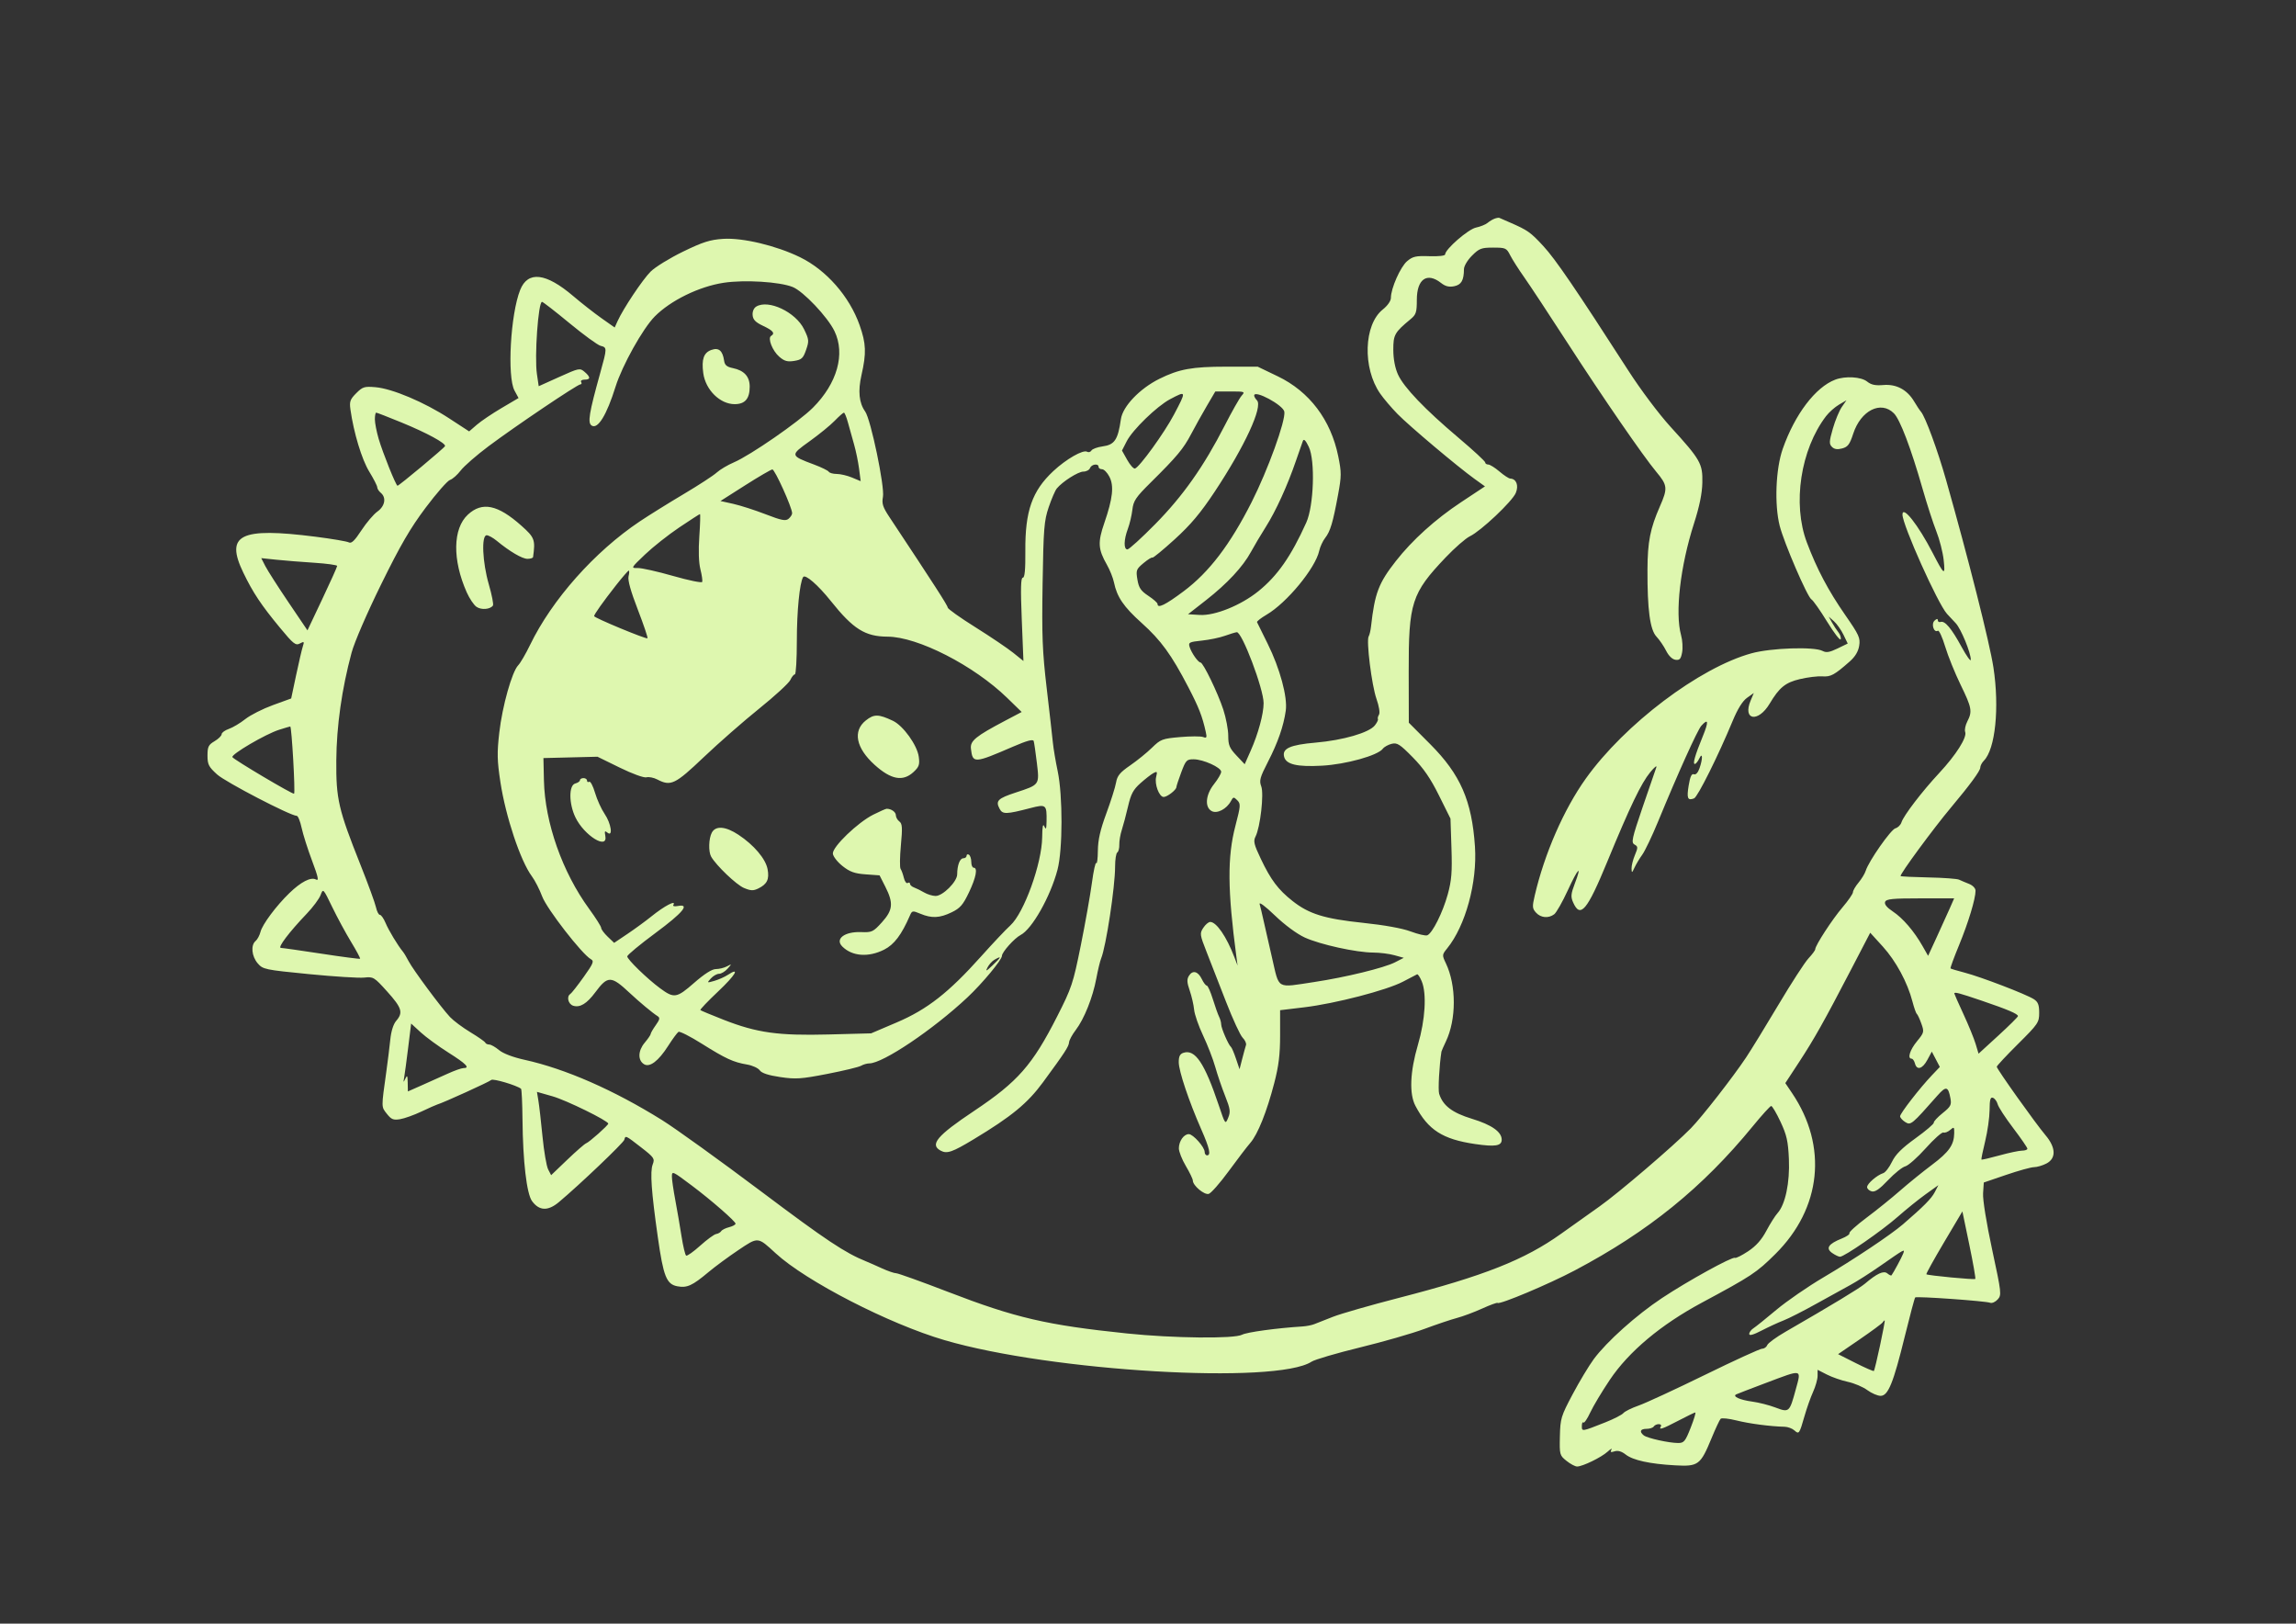 <svg xmlns="http://www.w3.org/2000/svg" xmlns:xlink="http://www.w3.org/1999/xlink" width="1123" zoomAndPan="magnify" viewBox="0 0 842.25 595.5" height="794" preserveAspectRatio="xMidYMid meet"><rect x="0" y="0" width="842.25" height="595.5" fill="#333333" stroke="none"/><defs><clipPath id="7715f21245"><path d="M 0.012 0.383 L 678 0.383 L 678 459 L 0.012 459 Z M 0.012 0.383 " clip-rule="nonzero"></path></clipPath><clipPath id="eb638d5ee9"><rect x="0" width="679" y="0" height="460"></rect></clipPath></defs><g transform="matrix(1, 0, 0, 1, 76, 79)"><g clip-path="url(#eb638d5ee9)"><g clip-path="url(#7715f21245)"><path fill="#def7af" d="M 472.281 1.191 C 471.566 1.453 470.398 2.152 469.688 2.754 C 468.973 3.352 467.062 4.121 465.438 4.469 C 462.57 5.078 454.121 12.43 454.121 14.316 C 454.121 14.812 451.707 15.082 448.359 14.965 C 443.406 14.789 442.258 15.043 440.191 16.781 C 437.742 18.844 434.23 26.762 434.23 30.227 C 434.23 31.371 433.031 33.098 431.234 34.527 C 424.281 40.078 423.781 55.973 430.273 65.332 C 431.566 67.203 434.449 70.59 436.672 72.855 C 441.012 77.281 458.75 92.219 464.961 96.68 L 468.738 99.391 L 459.914 105.234 C 450.539 111.445 442.078 119.082 436.059 126.77 C 429.703 134.879 428.305 138.559 426.941 150.762 C 426.77 152.27 426.383 153.914 426.074 154.41 C 425.137 155.926 427.188 172.344 428.93 177.309 C 429.883 180.016 430.273 182.449 429.863 183.113 C 429.473 183.738 429.297 184.48 429.465 184.754 C 429.633 185.027 429.121 186.066 428.328 187.07 C 426.203 189.738 416.723 192.492 406.629 193.371 C 397.23 194.188 394.262 195.523 395.062 198.582 C 395.793 201.387 399.84 202.332 408.961 201.832 C 417.734 201.352 429.406 198.102 431.258 195.625 C 431.762 194.949 433.219 194.133 434.488 193.816 C 436.512 193.309 437.488 193.93 442.219 198.73 C 446.211 202.781 448.746 206.465 451.859 212.738 L 456.086 221.246 L 456.441 232.023 C 456.734 240.859 456.488 243.918 455.086 249.023 C 453.258 255.691 449.434 263.324 447.562 264.043 C 446.934 264.285 444.191 263.648 441.469 262.629 C 438.398 261.48 431.781 260.285 424.02 259.473 C 409.855 257.988 404.18 256.23 398.125 251.445 C 392.859 247.281 390.203 243.75 386.527 236.031 C 383.996 230.727 383.707 229.512 384.57 227.824 C 386.312 224.414 387.711 212.156 386.668 209.414 C 385.867 207.309 386.188 206.137 389.129 200.422 C 392.766 193.348 394.867 187.309 395.664 181.637 C 396.363 176.684 393.527 166.195 389.043 157.145 C 387.027 153.074 385.262 149.5 385.121 149.203 C 384.98 148.902 386.555 147.668 388.617 146.457 C 396.047 142.105 406.539 129.379 407.922 123.051 C 408.246 121.562 409.234 119.422 410.117 118.297 C 412.004 115.891 412.965 112.664 414.852 102.422 C 416.117 95.57 416.121 94.277 414.906 88.316 C 412.184 74.973 404.328 64.598 392.723 59.02 L 385.371 55.488 L 373.699 55.488 C 361.332 55.488 356.504 56.367 349.301 59.945 C 342.082 63.527 335.848 70.059 335.184 74.734 C 334.102 82.312 332.875 84.137 328.457 84.73 C 326.566 84.984 324.73 85.66 324.379 86.23 C 324.023 86.805 323.316 87.012 322.801 86.695 C 321.359 85.801 315.098 89.383 310.359 93.816 C 302.605 101.07 300.016 108.473 300.129 123.074 C 300.184 129.969 299.906 132.883 299.203 132.883 C 298.461 132.883 298.359 136.816 298.816 148.16 L 299.43 163.441 L 295.703 160.438 C 293.652 158.785 287.402 154.566 281.816 151.062 C 276.227 147.562 271.656 144.312 271.656 143.848 C 271.656 143.121 266.719 135.465 250.297 110.691 C 247.832 106.977 247.43 105.727 247.895 103.246 C 248.59 99.535 243.441 74.828 241.367 71.918 C 239.121 68.773 238.688 64.434 240.023 58.555 C 241.855 50.5 241.723 47.027 239.336 40.262 C 235.609 29.711 227.129 20.047 217.461 15.332 C 208.723 11.07 196.43 8.141 189.262 8.609 C 184.449 8.926 181.816 9.766 174.547 13.297 C 169.68 15.664 164.34 18.949 162.68 20.602 C 159.719 23.547 152.602 34.215 150.539 38.793 L 149.488 41.121 L 144.633 37.699 C 141.965 35.816 137.277 32.148 134.227 29.547 C 124.238 21.043 117.641 20.285 114.824 27.32 C 111.273 36.195 109.98 59.156 112.746 64.266 L 114.223 66.988 L 107.977 70.672 C 104.539 72.699 100.461 75.449 98.914 76.789 L 96.098 79.223 L 88.664 74.379 C 79.68 68.52 67.895 63.543 61.77 63.016 C 57.672 62.664 57.035 62.859 54.672 65.223 C 52.434 67.465 52.145 68.273 52.547 71.164 C 53.746 79.707 56.719 89.531 59.453 93.984 C 61.062 96.613 62.383 99.191 62.383 99.715 C 62.383 100.246 62.965 101.16 63.68 101.75 C 65.797 103.508 65.23 106.641 62.438 108.629 C 61.039 109.625 58.398 112.73 56.57 115.531 C 54.105 119.301 52.914 120.445 51.973 119.934 C 51.277 119.555 45.754 118.617 39.703 117.848 C 12.008 114.336 6.516 117.078 13.262 131.047 C 16.801 138.383 19.84 142.945 26.715 151.254 C 31.625 157.188 32.449 157.844 33.996 157.016 C 35.566 156.176 35.672 156.281 35.082 158.102 C 34.723 159.215 33.617 163.961 32.621 168.652 L 30.816 177.18 L 24.09 179.625 C 20.387 180.973 15.844 183.273 13.988 184.742 C 12.137 186.211 9.426 187.828 7.965 188.336 C 6.5 188.848 5.305 189.723 5.305 190.289 C 5.305 190.852 4.141 192.004 2.711 192.848 C 0.465 194.176 0.117 194.883 0.117 198.121 C 0.117 201.406 0.551 202.254 3.664 205.066 C 6.758 207.859 30.566 220.227 32.855 220.227 C 33.32 220.227 34.121 222.191 34.637 224.598 C 35.152 227 36.875 232.43 38.465 236.66 C 40.75 242.746 41.051 244.191 39.906 243.578 C 38.031 242.574 34.426 244.422 30.117 248.598 C 25.324 253.238 20.23 260.078 19.559 262.777 C 19.234 264.066 18.426 265.574 17.762 266.129 C 15.922 267.652 16.309 271.734 18.531 274.32 C 20.445 276.543 21.125 276.688 37.34 278.281 C 46.594 279.188 55.723 279.762 57.625 279.551 C 60.949 279.184 61.277 279.383 66.055 284.695 C 71.414 290.652 71.953 292.398 69.352 295.398 C 68.316 296.59 67.488 299.207 67.18 302.23 C 66.906 304.93 66.246 310.246 65.715 314.051 C 63.848 327.441 63.84 326.879 65.902 329.5 C 67.543 331.586 68.285 331.891 70.762 331.488 C 72.371 331.227 75.906 329.961 78.625 328.672 C 81.344 327.383 83.957 326.223 84.434 326.09 C 86.539 325.5 103.531 317.777 104.211 317.102 C 104.828 316.484 113.57 319.07 115.133 320.332 C 115.371 320.527 115.609 325.613 115.668 331.637 C 115.812 346.965 117.203 358.852 119.168 361.531 C 121.816 365.137 125.004 365.262 129.016 361.906 C 136.523 355.621 152.766 340.145 153.027 339.023 C 153.418 337.359 153.453 337.375 159.176 341.82 C 163.977 345.547 164.25 345.953 163.43 348.09 C 162.422 350.703 162.945 358.105 165.305 374.715 C 167.363 389.199 168.488 392.023 172.484 392.773 C 176.027 393.438 177.945 392.566 183.883 387.586 C 186.258 385.594 191.168 381.973 194.789 379.543 C 202.188 374.578 201.898 374.555 208.527 380.656 C 219.668 390.914 250.113 406.574 270.523 412.543 C 309.793 424.031 392.262 428.855 405.141 420.418 C 406.312 419.648 414.285 417.309 422.855 415.215 C 431.422 413.125 442.062 410.066 446.492 408.418 C 450.926 406.77 456.305 404.961 458.445 404.398 C 460.586 403.836 464.742 402.285 467.68 400.953 C 470.617 399.621 473.176 398.688 473.367 398.875 C 474.086 399.594 492.16 391.992 501.629 386.984 C 528.652 372.703 548.516 356.621 566.973 334.086 C 570.301 330.02 573.34 326.672 573.723 326.641 C 574.102 326.613 575.645 329.219 577.148 332.43 C 579.434 337.312 579.938 339.551 580.227 346.141 C 580.605 354.77 578.918 362.797 576.062 365.938 C 575.199 366.891 573.352 369.809 571.961 372.426 C 570.199 375.738 568.164 378.02 565.246 379.953 C 562.941 381.477 560.781 382.551 560.445 382.344 C 559.535 381.781 543.121 390.824 533.68 397.09 C 524.281 403.32 513.395 413.066 508.652 419.484 C 506.871 421.902 503.379 427.703 500.895 432.383 C 496.621 440.426 496.371 441.258 496.219 447.812 C 496.066 454.551 496.133 454.793 498.656 456.812 C 500.082 457.957 501.836 458.887 502.547 458.879 C 504.582 458.855 511.414 455.531 513.715 453.441 C 514.859 452.402 515.492 452.078 515.117 452.723 C 514.602 453.617 514.879 453.758 516.281 453.312 C 517.508 452.922 518.859 453.309 520.332 454.469 C 523.023 456.582 529.191 457.934 538.531 458.449 C 547.004 458.918 547.797 458.324 551.848 448.504 C 553.312 444.953 554.812 441.746 555.184 441.375 C 555.555 441.004 558.164 441.277 560.984 441.98 C 565.723 443.168 573.461 444.184 578.648 444.297 C 579.836 444.324 581.453 444.922 582.238 445.625 C 583.938 447.152 584.066 446.969 585.977 440.309 C 586.793 437.453 588.199 433.488 589.105 431.492 C 590.012 429.496 590.754 426.863 590.754 425.637 L 590.754 423.41 L 594.184 425.16 C 596.07 426.121 599.527 427.32 601.867 427.824 C 604.207 428.324 607.406 429.684 608.984 430.848 C 610.559 432.008 612.754 432.957 613.871 432.957 C 616.637 432.957 618.535 428.285 622.773 411.031 C 624.633 403.465 626.336 397.086 626.559 396.867 C 627.055 396.371 652.359 398.168 654.062 398.82 C 654.738 399.082 655.977 398.531 656.82 397.598 C 658.293 395.973 658.215 395.258 654.777 379.281 C 652.676 369.508 651.309 361.02 651.461 358.684 L 651.719 354.711 L 659.938 351.906 C 664.453 350.363 669.047 349.094 670.141 349.086 C 671.234 349.082 673.277 348.48 674.68 347.754 C 678.332 345.867 678.199 341.879 674.34 337.34 C 670.762 333.133 656.477 313.07 656.477 312.25 C 656.477 311.922 659.98 308.172 664.258 303.922 C 671.66 296.57 672.043 296.008 672.043 292.465 C 672.043 289.551 671.617 288.465 670.098 287.48 C 667.32 285.684 650.699 279.305 644.781 277.762 C 642.035 277.047 639.664 276.34 639.516 276.191 C 639.367 276.043 640.777 272.191 642.656 267.637 C 646.055 259.375 648.695 250.668 648.695 247.695 C 648.695 246.793 647.688 245.734 646.316 245.191 C 645.008 244.676 643.355 243.973 642.641 243.637 C 641.926 243.297 636.883 242.926 631.426 242.82 C 625.973 242.711 621.375 242.484 621.211 242.32 C 620.738 241.852 633.262 224.82 639.793 217.043 C 646.555 208.992 650.422 203.727 650.422 202.57 C 650.422 201.887 651.02 200.73 651.746 200 C 655.949 195.797 657.512 180.586 655.258 165.816 C 653.887 156.824 646.051 125.812 637.871 96.996 C 634.781 86.113 630.262 73.832 628.68 72.02 C 628.215 71.488 627.086 69.785 626.168 68.234 C 623.617 63.934 619.637 61.809 614.891 62.215 C 611.953 62.469 610.41 62.145 608.957 60.969 C 606.77 59.195 600.938 58.836 597.23 60.246 C 589.977 63.004 582.438 72.93 577.98 85.59 C 575.391 92.945 574.871 106.012 576.852 113.859 C 578.418 120.051 587.023 140.016 588.484 140.832 C 589.105 141.18 591.695 144.855 594.238 149.004 C 596.785 153.152 599.027 156.062 599.223 155.473 C 599.418 154.883 599.055 153.742 598.41 152.938 C 597.766 152.133 596.699 150.504 596.035 149.312 L 594.832 147.152 L 596.766 148.871 C 597.828 149.816 599.395 152.039 600.25 153.812 L 601.809 157.035 L 598.059 158.852 C 595.148 160.258 593.918 160.461 592.586 159.746 C 589.531 158.109 573.691 158.633 566.523 160.609 C 547.406 165.871 519.949 186.629 505.715 206.578 C 497.645 217.887 490.57 234.094 486.992 249.453 C 486.039 253.539 486.09 254.215 487.453 255.723 C 489.199 257.652 492.043 257.91 494.141 256.328 C 494.93 255.734 497.164 251.797 499.105 247.578 C 502.898 239.324 504.441 237.836 501.684 245.09 C 500.258 248.844 500.16 249.906 501.066 251.957 C 503.711 257.957 506.199 255.004 513.586 237.086 C 522 216.676 526.047 208.258 529.367 204.227 C 530.938 202.324 531.934 201.547 531.578 202.496 C 531.227 203.449 528.965 210.016 526.555 217.09 C 522.633 228.598 522.32 230.035 523.594 230.75 C 524.891 231.473 524.902 231.836 523.73 234.641 C 523.02 236.34 522.469 238.559 522.508 239.57 C 522.574 241.27 522.656 241.242 523.59 239.219 C 524.145 238.016 525.43 235.875 526.445 234.465 C 527.461 233.055 530.055 227.617 532.211 222.387 C 539.543 204.582 546.691 188.754 548.105 187.191 C 550.695 184.328 550.871 185.59 548.645 191.039 C 545.797 198 544.875 201.199 545.715 201.199 C 546.086 201.199 546.809 200.324 547.324 199.254 C 548.598 196.617 548.688 199.191 547.449 202.746 C 546.871 204.41 546.082 205.25 545.363 204.977 C 544.539 204.66 543.992 205.848 543.457 209.137 C 542.691 213.82 543.074 214.734 545.441 213.824 C 546.762 213.316 554.277 198.238 559.598 185.418 C 561.43 181.004 563.227 178.117 564.867 176.945 L 567.355 175.176 L 566.199 177.934 C 563.141 185.195 568.945 186.152 573.168 179.082 C 576.719 173.133 578.93 171.34 584.273 170.074 C 587.125 169.398 590.82 168.949 592.484 169.07 C 595.578 169.301 596.91 168.574 602.574 163.582 C 604.543 161.844 605.68 159.945 606.016 157.828 C 606.469 154.98 605.961 153.867 600.902 146.586 C 594.68 137.629 590.48 129.688 586.801 119.91 C 581.48 105.77 584.508 85.879 593.844 73.648 C 594.934 72.219 597.07 70.32 598.59 69.426 L 601.352 67.797 L 599.629 70.289 C 598.684 71.66 597.203 75.23 596.344 78.223 C 594.988 82.949 594.945 83.828 596.02 84.906 C 596.891 85.777 598.008 85.945 599.77 85.477 C 601.852 84.918 602.539 84 603.816 80.09 C 606.605 71.527 613.98 67.824 618.746 72.594 C 621 74.844 625.023 85.434 629.273 100.309 C 630.883 105.934 633.152 112.938 634.316 115.875 C 635.484 118.809 636.691 123.543 637.004 126.398 C 637.652 132.32 637.227 132.047 632.973 123.805 C 627.688 113.559 621.875 106.191 621.891 109.75 C 621.906 113.57 634.832 142.391 638.203 146.121 C 638.977 146.977 640.43 148.535 641.43 149.578 C 643.324 151.559 646.973 160.406 646.953 162.965 C 646.945 163.781 645.418 161.656 643.559 158.242 C 639.84 151.426 637.457 148.59 635.883 149.117 C 635.32 149.305 634.855 149.02 634.855 148.488 C 634.859 147.84 634.457 147.887 633.652 148.633 C 632.328 149.855 633.434 153.223 634.867 152.336 C 635.301 152.066 636.508 154.684 637.555 158.148 C 638.598 161.613 641.145 167.906 643.207 172.137 C 647.332 180.582 647.578 181.934 645.672 185.621 C 644.965 186.996 644.613 188.723 644.895 189.461 C 645.645 191.41 641.559 197.875 635.387 204.5 C 629.09 211.262 622.312 220.113 621.52 222.609 C 621.215 223.574 620.219 224.559 619.305 224.797 C 617.633 225.234 609.512 236.84 608.41 240.371 C 608.082 241.418 606.895 243.375 605.77 244.723 C 604.645 246.066 603.727 247.645 603.727 248.23 C 603.727 248.816 602.004 251.312 599.902 253.777 C 596.125 258.203 589.891 267.777 589.891 269.156 C 589.891 269.547 588.777 271.051 587.418 272.5 C 586.059 273.949 581.129 281.559 576.461 289.406 C 571.789 297.254 566.414 306.008 564.516 308.863 C 559.688 316.109 548.332 330.668 544.285 334.805 C 538.039 341.195 517.746 358.555 510.762 363.484 C 506.957 366.172 500.629 370.672 496.695 373.484 C 483.316 383.059 468.379 388.969 437.258 396.996 C 426.793 399.695 415.898 402.82 413.043 403.941 C 410.191 405.062 407.078 406.285 406.125 406.66 C 405.176 407.039 403.23 407.418 401.801 407.508 C 392.375 408.102 381.375 409.605 379.641 410.535 C 376.766 412.078 354.25 411.832 337.379 410.074 C 307.902 407.008 296.512 404.359 271.754 394.82 C 262 391.062 253.441 387.988 252.734 387.988 C 252.027 387.988 249.668 387.176 247.5 386.184 C 245.328 385.188 242.773 384.062 241.82 383.68 C 233.996 380.527 227.109 375.945 203.195 357.977 C 188.133 346.66 171.789 334.895 166.875 331.828 C 149.191 320.805 131.426 313.012 116.43 309.707 C 112.172 308.77 108.57 307.398 107.066 306.145 C 105.723 305.023 104.102 304.105 103.465 304.105 C 102.828 304.105 102.176 303.797 102.016 303.414 C 101.859 303.031 99.395 301.309 96.539 299.586 C 93.688 297.863 90.324 295.352 89.07 294.012 C 85.754 290.465 75.5 276.637 73.922 273.586 C 73.18 272.148 72.223 270.551 71.789 270.031 C 69.918 267.773 66.586 262.254 65.441 259.516 C 64.758 257.883 63.82 256.547 63.359 256.547 C 62.895 256.547 62.246 255.281 61.914 253.734 C 61.582 252.188 59.012 245.156 56.203 238.109 C 48.125 217.82 47.262 214.086 47.367 199.902 C 47.457 187.312 49.395 173.656 52.973 160.379 C 54.004 156.551 58.621 145.879 63.824 135.301 C 70.867 120.977 74.492 114.738 80.129 107.227 C 84.117 101.914 88.141 97.328 89.07 97.031 C 90.004 96.738 91.77 95.176 93 93.566 C 94.227 91.957 98.832 87.945 103.234 84.652 C 113.137 77.25 135.82 61.973 136.914 61.973 C 137.355 61.973 137.477 61.582 137.184 61.109 C 136.891 60.633 137.449 60.242 138.43 60.242 C 140.688 60.242 140.691 59.309 138.438 57.383 C 136.73 55.918 136.395 55.988 129.145 59.258 L 121.617 62.652 L 120.961 58.203 C 120.02 51.848 121.449 31.707 122.84 31.707 C 123.164 31.707 127.695 35.223 132.902 39.523 C 138.109 43.824 143.25 47.566 144.316 47.836 C 146.727 48.441 146.727 48.637 144.223 57.648 C 140.047 72.664 139.488 76.125 141.066 77.102 C 143.328 78.496 146.551 73.23 149.801 62.836 C 152.227 55.07 159.793 41.52 164.172 37.086 C 169.988 31.199 180.453 26.082 189.48 24.711 C 197.113 23.551 209.969 24.34 214.773 26.262 C 218.684 27.828 227.578 37.207 230.109 42.441 C 234.16 50.809 231.117 61.617 222.203 70.535 C 217.023 75.715 199.258 88 193.215 90.582 C 190.934 91.555 188.098 93.242 186.906 94.328 C 185.719 95.418 180.27 98.965 174.801 102.211 C 169.332 105.457 162.078 109.973 158.684 112.242 C 142.109 123.336 126.48 140.938 118.426 157.586 C 116.852 160.836 114.906 164.176 114.098 165.004 C 111.816 167.352 108.27 179.965 107.156 189.691 C 106.301 197.148 106.363 199.941 107.566 207.852 C 109.5 220.535 114.93 236.797 119.113 242.41 C 120.234 243.91 121.938 247.242 122.898 249.816 C 124.605 254.379 137.512 270.996 140.758 272.812 C 142.004 273.512 141.664 274.348 138.102 279.34 C 135.855 282.492 133.656 285.289 133.223 285.559 C 131.742 286.473 132.418 289.285 134.262 289.871 C 136.746 290.66 139.273 289.129 142.371 284.957 C 146.961 278.781 148.18 278.805 155 285.191 C 158.586 288.547 163.445 292.594 165.195 293.672 C 166.184 294.285 166.066 294.879 164.547 297.016 C 163.527 298.449 162.695 299.891 162.695 300.223 C 162.695 300.559 161.699 302.012 160.488 303.453 C 158.031 306.371 157.918 309.863 160.23 311.312 C 162.316 312.617 165.523 310.199 169.086 304.629 C 170.723 302.07 172.438 299.742 172.891 299.461 C 173.348 299.18 177.176 301.117 181.395 303.77 C 190.191 309.289 193.004 310.59 198.027 311.438 C 200.004 311.77 202.102 312.727 202.695 313.566 C 203.422 314.594 205.848 315.395 210.203 316.035 C 215.918 316.879 217.852 316.75 227.5 314.875 C 233.473 313.715 239.035 312.375 239.863 311.895 C 240.688 311.418 242.051 311.023 242.891 311.023 C 247.867 311.023 266.312 298.621 278.891 286.812 C 284.379 281.66 291.543 273.035 291.543 271.582 C 291.543 270.219 296.125 265.105 298.395 263.93 C 302.598 261.758 309.312 249.883 311.922 240.012 C 313.859 232.676 313.895 212.852 311.984 203.793 C 311.234 200.227 310.445 195.559 310.234 193.418 C 310.027 191.277 309.008 182.328 307.977 173.527 C 306.375 159.879 306.152 154.227 306.461 135.047 C 306.785 114.805 307.012 112.008 308.703 107.02 C 309.738 103.973 311.066 100.891 311.66 100.172 C 313.754 97.625 319.508 93.969 321.418 93.969 C 322.484 93.969 323.578 93.387 323.855 92.672 C 324.406 91.23 327 90.875 327 92.238 C 327 92.715 327.574 93.105 328.273 93.105 C 328.977 93.105 330.188 94.336 330.965 95.844 C 332.711 99.223 332.207 103.812 329.102 112.812 C 326.645 119.93 326.801 122.434 330.047 128.129 C 331.133 130.031 332.301 132.949 332.641 134.613 C 333.746 139.973 336.199 143.566 342.805 149.492 C 349.891 155.855 353.703 161.094 359.906 173.02 C 363.777 180.465 365.035 183.684 366.312 189.418 C 366.789 191.547 366.648 191.82 365.344 191.32 C 364.504 191 360.699 191.008 356.883 191.34 C 350.363 191.91 349.75 192.145 346.59 195.238 C 344.738 197.051 341.141 199.973 338.586 201.73 C 334.82 204.328 333.844 205.512 333.406 208.035 C 333.109 209.746 331.5 214.84 329.832 219.359 C 327.617 225.352 326.777 229.043 326.734 232.984 C 326.703 235.961 326.441 238.016 326.156 237.555 C 325.867 237.09 325.145 240.363 324.547 244.832 C 323.945 249.301 322.109 259.637 320.461 267.801 C 317.648 281.754 317.129 283.316 311.809 293.785 C 302.715 311.668 297.371 317.746 281.312 328.469 C 267.68 337.57 264.953 340.824 269.094 343.039 C 271.383 344.266 273.312 343.598 281.168 338.867 C 295.062 330.496 300.922 325.68 306.59 317.969 C 314.652 306.996 316.055 304.848 316.172 303.277 C 316.23 302.492 317.332 300.465 318.625 298.773 C 321.723 294.711 324.867 286.828 326.164 279.883 C 326.742 276.797 327.535 273.496 327.93 272.543 C 329.734 268.18 333.055 246.336 333.055 238.805 C 333.055 236.254 333.418 233.938 333.859 233.664 C 334.305 233.391 334.637 232.094 334.598 230.781 C 334.562 229.469 334.973 227.043 335.516 225.391 C 336.055 223.738 337.086 219.855 337.805 216.766 C 338.863 212.195 339.715 210.605 342.352 208.258 C 344.133 206.672 346.285 204.996 347.133 204.539 C 348.477 203.812 348.602 203.988 348.117 205.926 C 347.449 208.59 349.215 213.305 350.875 213.305 C 352.18 213.305 355.539 210.699 355.539 209.688 C 355.539 209.336 356.344 206.895 357.328 204.258 C 358.988 199.82 359.324 199.473 361.871 199.488 C 365.414 199.512 371.969 202.484 371.969 204.066 C 371.969 204.738 370.801 206.754 369.375 208.551 C 366.242 212.492 365.84 217.066 368.5 218.492 C 370.48 219.551 373.992 217.719 375.547 214.812 C 376.391 213.234 376.566 213.211 377.867 214.512 C 379.168 215.812 379.117 216.527 377.188 223.91 C 374.191 235.363 374.289 247.406 377.578 272.109 L 377.98 275.137 L 376.797 272.031 C 373.949 264.559 370.227 259.141 367.945 259.141 C 367.324 259.141 366.184 260.109 365.406 261.301 C 364.059 263.352 364.121 263.793 366.625 270.164 C 369.012 276.25 371.391 282.344 373.754 288.438 C 376.227 294.801 378.965 300.727 379.844 301.605 C 380.723 302.484 381.273 303.699 381.07 304.305 C 380.867 304.91 380.254 307.152 379.703 309.289 L 378.707 313.172 L 377.398 309.289 C 376.68 307.152 375.844 305.211 375.543 304.973 C 374.637 304.258 371.969 298.094 371.969 296.715 C 371.969 296.012 371.629 294.762 371.211 293.934 C 370.793 293.109 369.758 290.195 368.91 287.461 C 368.059 284.727 367.059 282.488 366.688 282.488 C 366.312 282.488 365.5 281.422 364.875 280.121 C 363.484 277.223 361.5 276.707 360.141 278.898 C 359.34 280.18 359.402 281.352 360.43 284.32 C 361.148 286.406 361.871 289.539 362.035 291.285 C 362.195 293.035 363.68 297.316 365.332 300.801 C 366.984 304.285 368.992 309.469 369.793 312.324 C 370.594 315.176 372.227 319.969 373.422 322.973 C 375.301 327.707 375.449 328.77 374.535 330.977 C 373.488 333.504 373.465 333.473 371.082 326.383 C 365.879 310.906 362.434 305.77 358.176 307.121 C 356.852 307.539 356.402 308.418 356.402 310.582 C 356.402 313.805 360.117 324.883 364.668 335.23 C 367.727 342.188 368.293 344.75 366.781 344.75 C 366.305 344.75 365.914 344.199 365.914 343.52 C 365.914 341.742 361.676 336.969 360.094 336.969 C 358.266 336.969 356.461 339.535 356.445 342.156 C 356.438 343.348 357.586 346.266 358.996 348.645 C 360.406 351.02 361.57 353.434 361.574 354.008 C 361.602 355.848 365.762 359.332 367.395 358.887 C 368.246 358.652 371.555 354.891 374.746 350.527 C 377.938 346.16 381.504 341.496 382.672 340.16 C 385.387 337.055 388.711 328.746 391.441 318.234 C 393.078 311.938 393.586 307.773 393.586 300.742 L 393.586 291.512 L 402.449 290.449 C 413.812 289.09 432.684 284.191 438.664 281.047 C 441.223 279.707 443.551 278.492 443.84 278.352 C 444.133 278.215 444.898 279.375 445.543 280.93 C 447.414 285.441 446.836 295.043 444.145 304.203 C 441.242 314.098 440.906 322.184 443.223 326.59 C 447.867 335.43 453.238 338.867 465.105 340.598 C 472.543 341.684 474.875 341.301 474.875 338.996 C 474.875 336.137 471.188 333.543 463.996 331.352 C 456.723 329.133 453.316 326.539 451.926 322.168 C 451.484 320.77 451.973 311.801 452.77 306.703 C 452.805 306.465 453.543 304.793 454.402 302.984 C 458.27 294.887 458.266 282.426 454.402 274.32 C 452.969 271.316 452.98 271.168 454.855 268.859 C 461.605 260.555 465.953 244.629 465.062 231.465 C 463.93 214.66 459.73 205.059 448.66 193.949 L 440.801 186.066 L 440.758 167.473 C 440.703 142.051 441.809 138.613 454.277 125.484 C 457.664 121.922 461.688 118.41 463.219 117.684 C 467.23 115.777 478.766 104.887 480.047 101.789 C 481.188 99.039 480.246 96.609 478.012 96.527 C 477.477 96.508 475.691 95.34 474.043 93.934 C 472.398 92.523 470.547 91.375 469.938 91.375 C 469.324 91.375 468.82 91.027 468.82 90.605 C 468.82 90.184 464.445 86.141 459.094 81.621 C 446.676 71.129 438.973 63.082 436.828 58.355 C 435.75 55.98 435.129 52.703 435.113 49.344 C 435.094 43.777 435.578 42.918 441.473 38.039 C 443.465 36.391 443.742 35.52 443.742 30.969 C 443.742 23.34 447.48 20.738 452.621 24.781 C 454.199 26.023 455.547 26.359 457.418 25.988 C 460.07 25.457 461.004 23.836 461.027 19.727 C 461.035 18.582 462.32 16.414 463.98 14.758 C 466.621 12.117 467.41 11.816 471.738 11.816 C 476.309 11.816 476.637 11.961 477.988 14.625 C 478.773 16.172 481.066 19.773 483.086 22.625 C 485.105 25.48 492.297 36.375 499.062 46.84 C 512.078 66.961 526.75 88.262 531.555 94.016 C 535.719 98.996 535.832 100.066 532.902 106.742 C 529.352 114.836 528.391 119.711 528.348 129.902 C 528.285 144.566 529.281 151.984 531.645 154.492 C 532.77 155.688 534.367 158.027 535.199 159.691 C 536.117 161.535 537.449 162.824 538.602 162.988 C 540.156 163.207 540.598 162.723 541.055 160.297 C 541.359 158.668 541.191 155.824 540.676 153.973 C 538.398 145.77 540.379 128.672 545.426 112.957 C 547.414 106.762 548.395 101.977 548.477 98.031 C 548.629 91.047 547.812 89.609 536.805 77.539 C 532.527 72.848 525.891 64.004 521.336 56.934 C 502.086 27.035 494.566 16.023 490.145 11.25 C 485.43 6.152 484.422 5.445 477.902 2.605 C 476 1.773 474.25 1.012 474.012 0.906 C 473.773 0.805 472.996 0.93 472.281 1.191 M 201.406 33.449 C 200.508 34 199.977 35.262 200.086 36.586 C 200.227 38.266 201.16 39.215 203.965 40.535 C 207.629 42.258 208.41 43.25 206.859 44.203 C 205.523 45.031 207.359 49.688 209.883 51.859 C 211.75 53.465 212.867 53.773 215.352 53.371 C 218.062 52.934 218.633 52.406 219.695 49.34 C 220.832 46.062 220.781 45.527 218.965 41.773 C 215.914 35.473 205.867 30.711 201.406 33.449 M 184.934 49.352 C 182.141 50.359 181.301 52.773 181.98 57.844 C 182.805 63.98 188.117 69.234 193.5 69.234 C 197.305 69.234 199.016 67.242 199.016 62.805 C 199.016 59.09 196.965 56.852 192.781 56 C 190.629 55.562 189.859 54.906 189.633 53.316 C 189.098 49.59 187.652 48.371 184.934 49.352 M 366.645 69.984 C 364.906 72.949 362.328 77.574 360.918 80.262 C 358.117 85.602 355.734 88.449 346.168 97.918 C 340.629 103.402 339.773 104.672 339.395 107.945 C 339.156 110.008 338.41 113.164 337.738 114.957 C 336.23 118.973 336.156 122.508 337.578 122.508 C 338.164 122.508 342.762 118.32 347.797 113.211 C 357.953 102.898 365.598 92.062 373.238 77.133 C 375.91 71.918 378.723 66.957 379.488 66.109 C 380.812 64.645 380.605 64.566 375.344 64.582 L 369.805 64.598 Z M 353.23 67.414 C 348.395 69.977 339.465 78.633 337.316 82.848 L 335.578 86.254 L 337.508 89.695 C 338.574 91.586 339.855 93.008 340.355 92.848 C 342.043 92.312 351.117 79.758 354.641 73.082 C 359.285 64.277 359.27 64.219 353.23 67.414 M 384.074 66.066 C 384.074 66.477 384.531 67.27 385.086 67.824 C 387.363 70.102 380.602 84.738 369.605 101.32 C 364.406 109.164 360.82 113.43 354.922 118.801 C 350.629 122.707 346.945 125.73 346.734 125.52 C 346.52 125.309 345.062 126.211 343.484 127.527 C 340.809 129.762 340.66 130.156 341.246 133.605 C 341.754 136.613 342.488 137.703 345.242 139.527 C 347.102 140.754 348.621 142.098 348.621 142.512 C 348.621 144.285 351.441 142.914 358.207 137.855 C 367.535 130.879 375.238 120.777 383.133 105.18 C 389.105 93.379 395.629 75.379 395.145 72.023 C 394.797 69.602 384.074 63.828 384.074 66.066 M 61.516 74.785 C 61.516 76.129 62.137 79.336 62.895 81.922 C 64.43 87.141 69.258 99.156 69.824 99.156 C 70.391 99.156 87 85.297 87.246 84.621 C 87.613 83.59 80.535 79.746 71.301 75.961 C 66.457 73.973 62.27 72.348 62.004 72.348 C 61.734 72.348 61.516 73.445 61.516 74.785 M 230.168 75.352 C 228.57 77.004 224.422 80.383 220.957 82.863 C 213.781 87.996 213.797 88.082 222.664 91.398 C 225.336 92.398 227.742 93.578 228.02 94.023 C 228.293 94.469 229.617 94.832 230.957 94.832 C 232.297 94.832 234.82 95.43 236.559 96.156 L 239.727 97.48 L 239.137 92.914 C 238.812 90.402 237.988 86.402 237.305 84.023 C 236.539 81.363 235.797 78.695 235.07 76.023 C 234.523 74.004 233.852 72.348 233.578 72.348 C 233.305 72.348 231.77 73.699 230.168 75.352 M 401.941 82.727 C 401.668 83.441 400.512 86.746 399.371 90.078 C 396.281 99.105 392.012 108.457 388.316 114.289 C 386.508 117.145 384.07 121.246 382.898 123.41 C 379.941 128.863 374.191 135.039 366.414 141.125 L 359.812 146.285 L 364.117 146.547 C 369.652 146.883 379.219 143.012 385.602 137.855 C 392.625 132.184 397.586 125.078 403.184 112.672 C 405.961 106.523 406.512 89.891 404.105 84.887 C 402.957 82.496 402.289 81.828 401.941 82.727 M 197.328 99.008 L 188.289 104.758 L 192.973 105.797 C 195.551 106.371 200.875 108.082 204.809 109.602 C 210.676 111.871 212.191 112.172 213.27 111.277 C 213.988 110.676 214.582 109.762 214.582 109.246 C 214.582 107.188 208.219 93.109 207.324 93.18 C 206.797 93.223 202.297 95.844 197.328 99.008 M 95.637 109.75 C 90.082 114.887 89.914 126.328 95.215 138.258 C 96.211 140.5 97.816 142.891 98.785 143.566 C 100.539 144.797 103.867 144.527 104.832 143.082 C 105.109 142.66 104.43 139.18 103.316 135.34 C 100.969 127.234 100.535 117.316 102.527 117.316 C 103.203 117.316 104.859 118.227 106.203 119.336 C 110.969 123.27 115.559 125.965 117.496 125.965 C 118.574 125.965 119.496 125.672 119.547 125.316 C 120.43 118.965 120.125 118.148 115.293 113.84 C 106.594 106.086 100.883 104.898 95.637 109.75 M 173.145 114.469 C 169.141 117.16 163.5 121.621 160.605 124.383 C 155.414 129.336 155.379 129.402 157.938 129.336 C 159.363 129.301 165.203 130.609 170.91 132.242 C 176.617 133.879 181.426 134.859 181.594 134.43 C 181.762 133.996 181.461 131.91 180.93 129.789 C 180.316 127.367 180.172 122.887 180.535 117.734 C 180.852 113.223 180.953 109.543 180.766 109.555 C 180.578 109.566 177.148 111.777 173.145 114.469 M 21.336 128.648 C 22.168 130.266 25.98 136.227 29.816 141.895 L 36.789 152.203 L 42.234 140.699 C 45.23 134.375 47.68 128.918 47.68 128.574 C 47.68 128.227 43.887 127.703 39.25 127.402 C 34.613 127.105 28.344 126.602 25.324 126.285 L 19.832 125.711 Z M 149.953 135.695 C 145.188 141.77 141.941 146.344 141.941 146.98 C 141.941 147.602 161.082 155.539 161.52 155.102 C 161.723 154.898 160.125 150.172 157.973 144.594 C 155.367 137.855 154.227 133.758 154.574 132.371 C 154.863 131.227 154.895 130.289 154.648 130.289 C 154.398 130.289 152.285 132.723 149.953 135.695 M 218.617 132.652 C 217.34 134.719 216.309 145.137 216.309 155.957 C 216.309 162.77 215.984 168.34 215.586 168.34 C 215.184 168.34 214.438 169.266 213.918 170.398 C 213.402 171.531 208.27 176.25 202.512 180.883 C 196.75 185.516 187.594 193.543 182.152 198.715 C 171.621 208.734 170.074 209.477 165.109 206.887 C 163.824 206.215 162.027 205.859 161.121 206.098 C 160.184 206.344 155.973 204.812 151.328 202.535 L 143.18 198.547 L 133.262 198.793 L 123.348 199.039 L 123.531 207.254 C 123.883 222.703 130.285 240.891 140.129 254.363 C 142.551 257.684 144.535 260.82 144.535 261.336 C 144.535 261.852 145.605 263.297 146.914 264.547 L 149.289 266.816 L 154.258 263.473 C 156.988 261.633 160.883 258.789 162.906 257.152 C 167.777 253.215 172.27 250.887 170.988 252.961 C 170.734 253.367 171.492 253.516 172.664 253.293 C 177.281 252.41 174.5 255.762 164.473 263.18 C 158.793 267.379 154.125 271.242 154.098 271.77 C 154.043 272.828 161.434 280.008 166.152 283.48 C 171.281 287.258 172.203 287.109 178.609 281.508 C 182.383 278.211 185.172 276.434 186.582 276.434 C 187.773 276.434 189.602 275.988 190.641 275.445 C 192.516 274.461 192.516 274.469 190.883 276.309 C 189.977 277.328 188.578 278.164 187.773 278.164 C 186.969 278.164 185.617 278.93 184.773 279.863 C 183.266 281.531 183.289 281.547 186.043 280.758 C 187.586 280.316 189.809 279.324 190.98 278.559 C 195.66 275.492 193.832 278.609 187.383 284.691 C 183.629 288.23 180.723 291.285 180.922 291.48 C 181.125 291.672 184.984 293.277 189.504 295.047 C 201.691 299.812 209.477 300.898 227.984 300.414 L 243.551 300.004 L 252.93 296.008 C 264.129 291.234 271.992 285.086 283.895 271.789 C 288.207 266.973 293.027 261.863 294.609 260.438 C 299.637 255.898 306.203 237.73 306.305 228.066 C 306.348 224.094 306.59 222.906 307.109 224.117 C 307.688 225.461 307.867 225.047 307.914 222.242 C 308.016 216.117 307.746 215.891 302.082 217.359 C 293.059 219.703 291.805 219.734 290.688 217.648 C 289.129 214.734 290.008 213.844 296.574 211.691 C 305.438 208.785 305.328 208.938 304.352 200.766 C 303.898 196.961 303.375 193.371 303.191 192.785 C 302.957 192.043 300.691 192.66 295.688 194.82 C 281.293 201.039 280.809 201.062 280.172 195.617 C 279.832 192.723 281.895 191.039 292.789 185.301 L 298.785 182.141 L 293.473 176.973 C 281.254 165.094 260.68 154.555 249.602 154.508 C 241.344 154.473 236.996 151.742 228.758 141.414 C 224.047 135.516 219.352 131.457 218.617 132.652 M 373.32 154.199 C 371.449 154.875 367.648 155.664 364.871 155.953 C 360.23 156.441 359.871 156.629 360.398 158.305 C 361.098 160.512 363.512 163.949 364.391 163.988 C 365.371 164.031 370.727 175.102 372.754 181.273 C 373.746 184.305 374.562 188.613 374.562 190.844 C 374.562 194.293 375.016 195.387 377.578 198.102 L 380.594 201.301 L 382.824 196.277 C 385.547 190.152 387.535 182.812 387.535 178.895 C 387.535 173.66 379.594 152.676 377.688 152.875 C 377.156 152.93 375.195 153.527 373.32 154.199 M 241.605 185.25 C 236.754 189.117 237.988 195.332 244.836 201.52 C 250.848 206.949 255.219 207.762 259.098 204.168 C 261.145 202.27 261.426 201.465 261.035 198.562 C 260.465 194.309 255.316 187.148 251.547 185.367 C 246.27 182.871 244.617 182.852 241.605 185.25 M 26.387 188.66 C 21.441 190.219 8.652 197.719 9.258 198.703 C 9.863 199.684 31.484 212.496 31.875 212.105 C 32.379 211.602 30.992 187.363 30.469 187.449 C 30.184 187.496 28.348 188.039 26.387 188.66 M 136.75 207.152 C 136.75 207.574 135.973 208.121 135.023 208.367 C 132.609 209 132.652 215.758 135.098 220.816 C 138.332 227.5 147.066 232.883 146.051 227.566 C 145.715 225.812 145.859 225.586 146.816 226.375 C 148.945 228.145 148.188 223.012 145.805 219.531 C 144.602 217.773 143.016 214.285 142.281 211.781 C 141.547 209.281 140.586 207.453 140.145 207.727 C 139.707 207.996 139.344 207.809 139.344 207.305 C 139.344 206.801 138.762 206.387 138.047 206.387 C 137.336 206.387 136.75 206.734 136.75 207.152 M 244.367 219.781 C 238.621 222.664 229.336 231.609 229.52 234.074 C 229.598 235.105 231.184 237.152 233.055 238.633 C 235.762 240.777 237.473 241.395 241.551 241.688 L 246.656 242.059 L 248.777 246.246 C 251.812 252.23 251.559 254.805 247.508 259.281 C 244.328 262.793 243.848 263.02 239.941 262.867 C 233.824 262.625 230.199 265.371 232.977 268.145 C 236.594 271.766 242.562 272.215 248.34 269.301 C 252.008 267.449 254.727 263.852 257.785 256.793 C 258.578 254.965 258.758 254.934 261.648 256.145 C 265.785 257.871 268.707 257.734 273.102 255.609 C 276.199 254.109 277.262 252.891 279.43 248.348 C 282.062 242.828 282.746 239.25 281.168 239.25 C 280.691 239.25 280.301 238.301 280.301 237.141 C 280.301 235.977 279.914 234.789 279.438 234.492 C 278.961 234.199 278.574 234.371 278.574 234.875 C 278.574 235.379 278.035 235.789 277.379 235.789 C 276.109 235.789 275.145 238.332 275.125 241.715 C 275.109 244.379 269.844 249.629 267.203 249.613 C 266.086 249.605 264.195 249.031 263.008 248.332 C 261.816 247.633 260.164 246.812 259.332 246.512 C 258.5 246.211 257.82 245.602 257.82 245.152 C 257.82 244.703 257.441 244.57 256.98 244.855 C 256.516 245.141 255.879 244.289 255.562 242.961 C 255.246 241.633 254.707 240.156 254.371 239.684 C 254.031 239.207 254.078 235.316 254.477 231.035 C 255.082 224.559 254.988 223.09 253.918 222.293 C 253.207 221.762 252.629 220.734 252.629 220.008 C 252.629 218.82 250.949 217.629 249.27 217.629 C 248.926 217.629 246.723 218.598 244.367 219.781 M 185.121 226.383 C 183.965 228.543 183.832 233.363 184.875 235.199 C 186.723 238.445 194.133 245.52 196.898 246.676 C 199.438 247.734 200.344 247.766 202.219 246.844 C 205.414 245.273 206.27 243.473 205.574 239.773 C 204.867 236 200.578 230.938 194.906 227.18 C 190.184 224.051 186.531 223.754 185.121 226.383 M 41.602 249.289 C 41.086 250.664 38.805 253.734 36.531 256.113 C 30.082 262.855 25.699 268.648 27.039 268.668 C 27.688 268.68 34.43 269.641 42.02 270.801 C 49.605 271.965 55.938 272.789 56.09 272.637 C 56.242 272.48 54.754 269.695 52.773 266.438 C 50.797 263.184 47.684 257.43 45.859 253.656 C 42.555 246.82 42.535 246.801 41.602 249.289 M 615.52 251.793 C 615.188 252.652 616.145 253.84 618.34 255.293 C 622.027 257.73 626.16 262.543 629.254 267.992 L 631.293 271.574 L 634.457 264.711 C 636.199 260.934 638.352 256.188 639.238 254.168 L 640.848 250.492 L 628.434 250.492 C 618.176 250.492 615.93 250.719 615.52 251.793 M 386.09 252.652 C 386.363 253.605 386.969 256.133 387.434 258.273 C 387.895 260.414 389.336 266.738 390.637 272.328 C 393.383 284.113 391.973 283.309 406.125 281.176 C 417.598 279.449 431.758 275.992 435.742 273.949 L 438.953 272.301 L 435.512 271.348 C 433.617 270.82 430.125 270.383 427.746 270.375 C 421.535 270.352 408.262 267.434 402.617 264.848 C 399.742 263.531 395.305 260.258 391.684 256.781 C 388.047 253.289 385.789 251.621 386.09 252.652 M 603.105 276.469 C 593.117 295.664 589.52 302.066 583.895 310.648 L 578.914 318.25 L 581.395 321.926 C 594.551 341.422 592.184 364.16 575.254 380.949 C 568.359 387.789 566.551 388.984 548.316 398.773 C 533.234 406.875 521.523 416.691 514.523 427.102 C 511.656 431.367 508.43 436.754 507.352 439.078 C 506.277 441.398 505.145 443.047 504.836 442.742 C 504.527 442.434 504.277 443.012 504.277 444.027 C 504.277 446.109 504.199 446.121 512.926 442.664 C 516.016 441.438 518.98 439.918 519.512 439.285 C 520.043 438.652 522.57 437.402 525.133 436.508 C 527.691 435.613 538.621 430.555 549.418 425.273 C 560.215 419.984 569.664 415.664 570.418 415.664 C 571.168 415.664 572.012 415.07 572.289 414.344 C 572.566 413.617 575.57 411.426 578.965 409.469 C 596.023 399.629 606.098 393.535 608.051 391.875 C 612.523 388.066 614.988 386.93 616.344 388.055 C 617.039 388.629 617.719 388.949 617.859 388.762 C 618.617 387.754 621.637 382.148 622.141 380.809 C 622.848 378.945 622.891 378.922 613.719 385.312 C 609.941 387.945 605.023 391.082 602.789 392.285 C 600.559 393.492 594.895 396.617 590.203 399.23 C 585.512 401.848 580.117 404.59 578.215 405.324 C 576.312 406.059 572.715 407.719 570.215 409.012 C 567.188 410.582 565.676 411 565.676 410.262 C 565.676 409.656 566.359 408.727 567.188 408.191 C 568.02 407.66 571.816 404.613 575.621 401.418 C 579.426 398.227 587.207 392.863 592.918 389.5 C 603.992 382.977 617.613 373.883 622.09 370.023 C 629.672 363.48 632.516 360.609 633.73 358.262 L 635.062 355.684 L 630.418 359.008 C 627.867 360.836 623.246 364.559 620.156 367.281 C 614.32 372.422 600.566 381.938 598.969 381.938 C 598.469 381.938 597.172 381.316 596.094 380.562 C 593.645 378.848 594.711 377.227 599.562 375.285 C 601.371 374.562 602.664 373.668 602.434 373.293 C 602.203 372.922 605.027 370.371 608.707 367.621 C 612.391 364.871 617.93 360.402 621.02 357.695 C 624.113 354.984 629.367 350.727 632.695 348.234 C 638.961 343.539 640.805 340.918 640.871 336.617 C 640.91 334.301 640.797 334.207 639.398 335.426 C 638.566 336.148 637.438 336.582 636.895 336.383 C 636.352 336.184 633.438 338.777 630.418 342.152 C 627.398 345.523 624.027 348.508 622.922 348.785 C 621.82 349.062 618.977 351.34 616.605 353.848 C 613.473 357.156 611.832 358.285 610.605 357.965 C 609.676 357.719 608.914 357.012 608.914 356.387 C 608.914 355.145 612.543 352.008 614.824 351.281 C 615.617 351.027 617.059 349.164 618.031 347.137 C 619.324 344.441 621.641 342.125 626.68 338.488 C 630.465 335.758 633.48 333.184 633.383 332.766 C 633.285 332.352 634.73 330.781 636.598 329.281 C 639.617 326.852 639.938 326.242 639.473 323.762 C 638.664 319.422 637.863 319.262 634.734 322.805 C 625.262 333.539 624.934 333.809 622.91 332.543 C 621.871 331.895 621.02 330.938 621.02 330.418 C 621.02 329.363 628.258 320.039 632.719 315.348 L 635.594 312.324 L 634.125 309.516 L 632.652 306.707 L 631.023 309.73 C 629.215 313.09 627.152 313.676 626.461 311.023 C 626.211 310.074 625.664 309.297 625.242 309.297 C 623.613 309.297 624.605 306.078 627.215 302.914 C 629.828 299.742 629.898 299.461 628.82 296.445 C 628.203 294.715 627.453 293.102 627.152 292.863 C 626.855 292.629 626.137 290.594 625.555 288.348 C 623.746 281.359 619.5 273.484 614.684 268.184 L 610.059 263.098 Z M 288.746 273.039 C 287.918 273.52 286.797 274.773 286.254 275.824 C 285.441 277.395 285.746 277.285 287.973 275.191 C 291.387 271.988 291.609 271.371 288.746 273.039 M 640.91 285.395 C 640.91 285.566 642.43 288.992 644.285 293.008 C 646.141 297.023 648.141 301.918 648.73 303.887 L 649.801 307.461 L 657.031 300.844 C 661.008 297.207 664.258 293.984 664.258 293.684 C 664.258 292.867 660.426 291.238 650.902 288.004 C 642.562 285.172 640.91 284.738 640.91 285.395 M 73.734 305.23 C 73.137 310.082 72.473 315.023 72.258 316.215 C 71.914 318.117 71.965 318.168 72.684 316.645 C 73.367 315.199 73.512 315.441 73.562 318.113 L 73.625 321.309 L 78.594 319.113 C 81.328 317.906 85.621 315.984 88.133 314.836 C 90.645 313.691 93.273 312.754 93.973 312.754 C 96.547 312.754 95.082 311.227 88.539 307.09 C 84.855 304.762 80.258 301.406 78.328 299.633 L 74.82 296.41 Z M 121.5 324.676 C 121.797 326.441 122.473 332.363 123.008 337.832 C 123.543 343.305 124.473 348.734 125.078 349.902 L 126.176 352.023 L 132.113 346.34 C 135.379 343.215 138.488 340.508 139.023 340.328 C 140.125 339.953 147.129 333.727 147.129 333.125 C 147.129 332.086 131.805 324.562 126.734 323.109 L 120.969 321.465 Z M 653.848 328.133 C 653.824 330.852 653.098 335.996 652.227 339.562 C 651.355 343.129 650.738 346.16 650.855 346.297 C 650.973 346.438 653.93 345.754 657.43 344.785 C 660.93 343.816 664.676 343.023 665.754 343.023 C 666.836 343.023 667.719 342.703 667.719 342.316 C 667.719 341.926 665.375 338.523 662.512 334.75 C 659.648 330.977 657.082 327.039 656.812 326.004 C 656.543 324.969 655.773 323.91 655.102 323.656 C 654.145 323.285 653.875 324.242 653.848 328.133 M 170.477 352.613 C 170.477 353.664 171.031 357.48 171.711 361.094 C 172.531 365.52 173.293 369.953 174 374.398 C 174.582 378.098 175.348 381.309 175.703 381.527 C 176.059 381.746 178.391 380.098 180.879 377.859 C 183.367 375.621 185.996 373.703 186.719 373.598 C 187.441 373.488 188.27 373.02 188.559 372.551 C 188.848 372.082 190.152 371.43 191.457 371.102 C 192.758 370.773 193.824 370.191 193.824 369.809 C 193.824 368.957 184.879 361.156 177.828 355.867 C 170.594 350.441 170.477 350.387 170.477 352.613 M 637.109 376.703 C 633.395 382.969 630.488 388.219 630.66 388.371 C 631.156 388.812 648.227 390.441 648.605 390.078 C 648.797 389.898 647.809 384.25 646.41 377.531 L 643.871 365.312 Z M 614.598 406.047 C 614.34 406.465 610.562 409.25 606.199 412.238 L 598.273 417.668 L 604.672 420.902 C 608.195 422.68 611.219 424 611.395 423.832 C 611.84 423.41 615.715 405.285 615.359 405.285 C 615.199 405.285 614.859 405.629 614.598 406.047 M 571.73 428.25 C 566.258 430.312 561.395 432.184 560.918 432.41 C 559.379 433.148 562.297 434.473 566.758 435.066 C 569.133 435.383 572.961 436.355 575.266 437.23 C 580.324 439.152 580.453 439.039 582.754 430.578 C 584.82 422.98 585.395 423.102 571.73 428.25 M 539.734 442.039 C 533.809 445.141 532.371 445.617 533.246 444.199 C 533.543 443.723 533.199 443.336 532.484 443.336 C 531.77 443.336 530.945 443.723 530.652 444.199 C 530.359 444.676 529.168 445.062 528.008 445.062 C 525.711 445.062 525.273 446.078 526.977 447.453 C 528.262 448.484 536.23 450.254 539.609 450.254 C 541.742 450.254 542.23 449.656 544.203 444.633 C 545.418 441.539 546.176 439.031 545.883 439.055 C 545.594 439.074 542.824 440.418 539.734 442.039 " fill-opacity="1" fill-rule="evenodd"></path></g></g></g></svg>